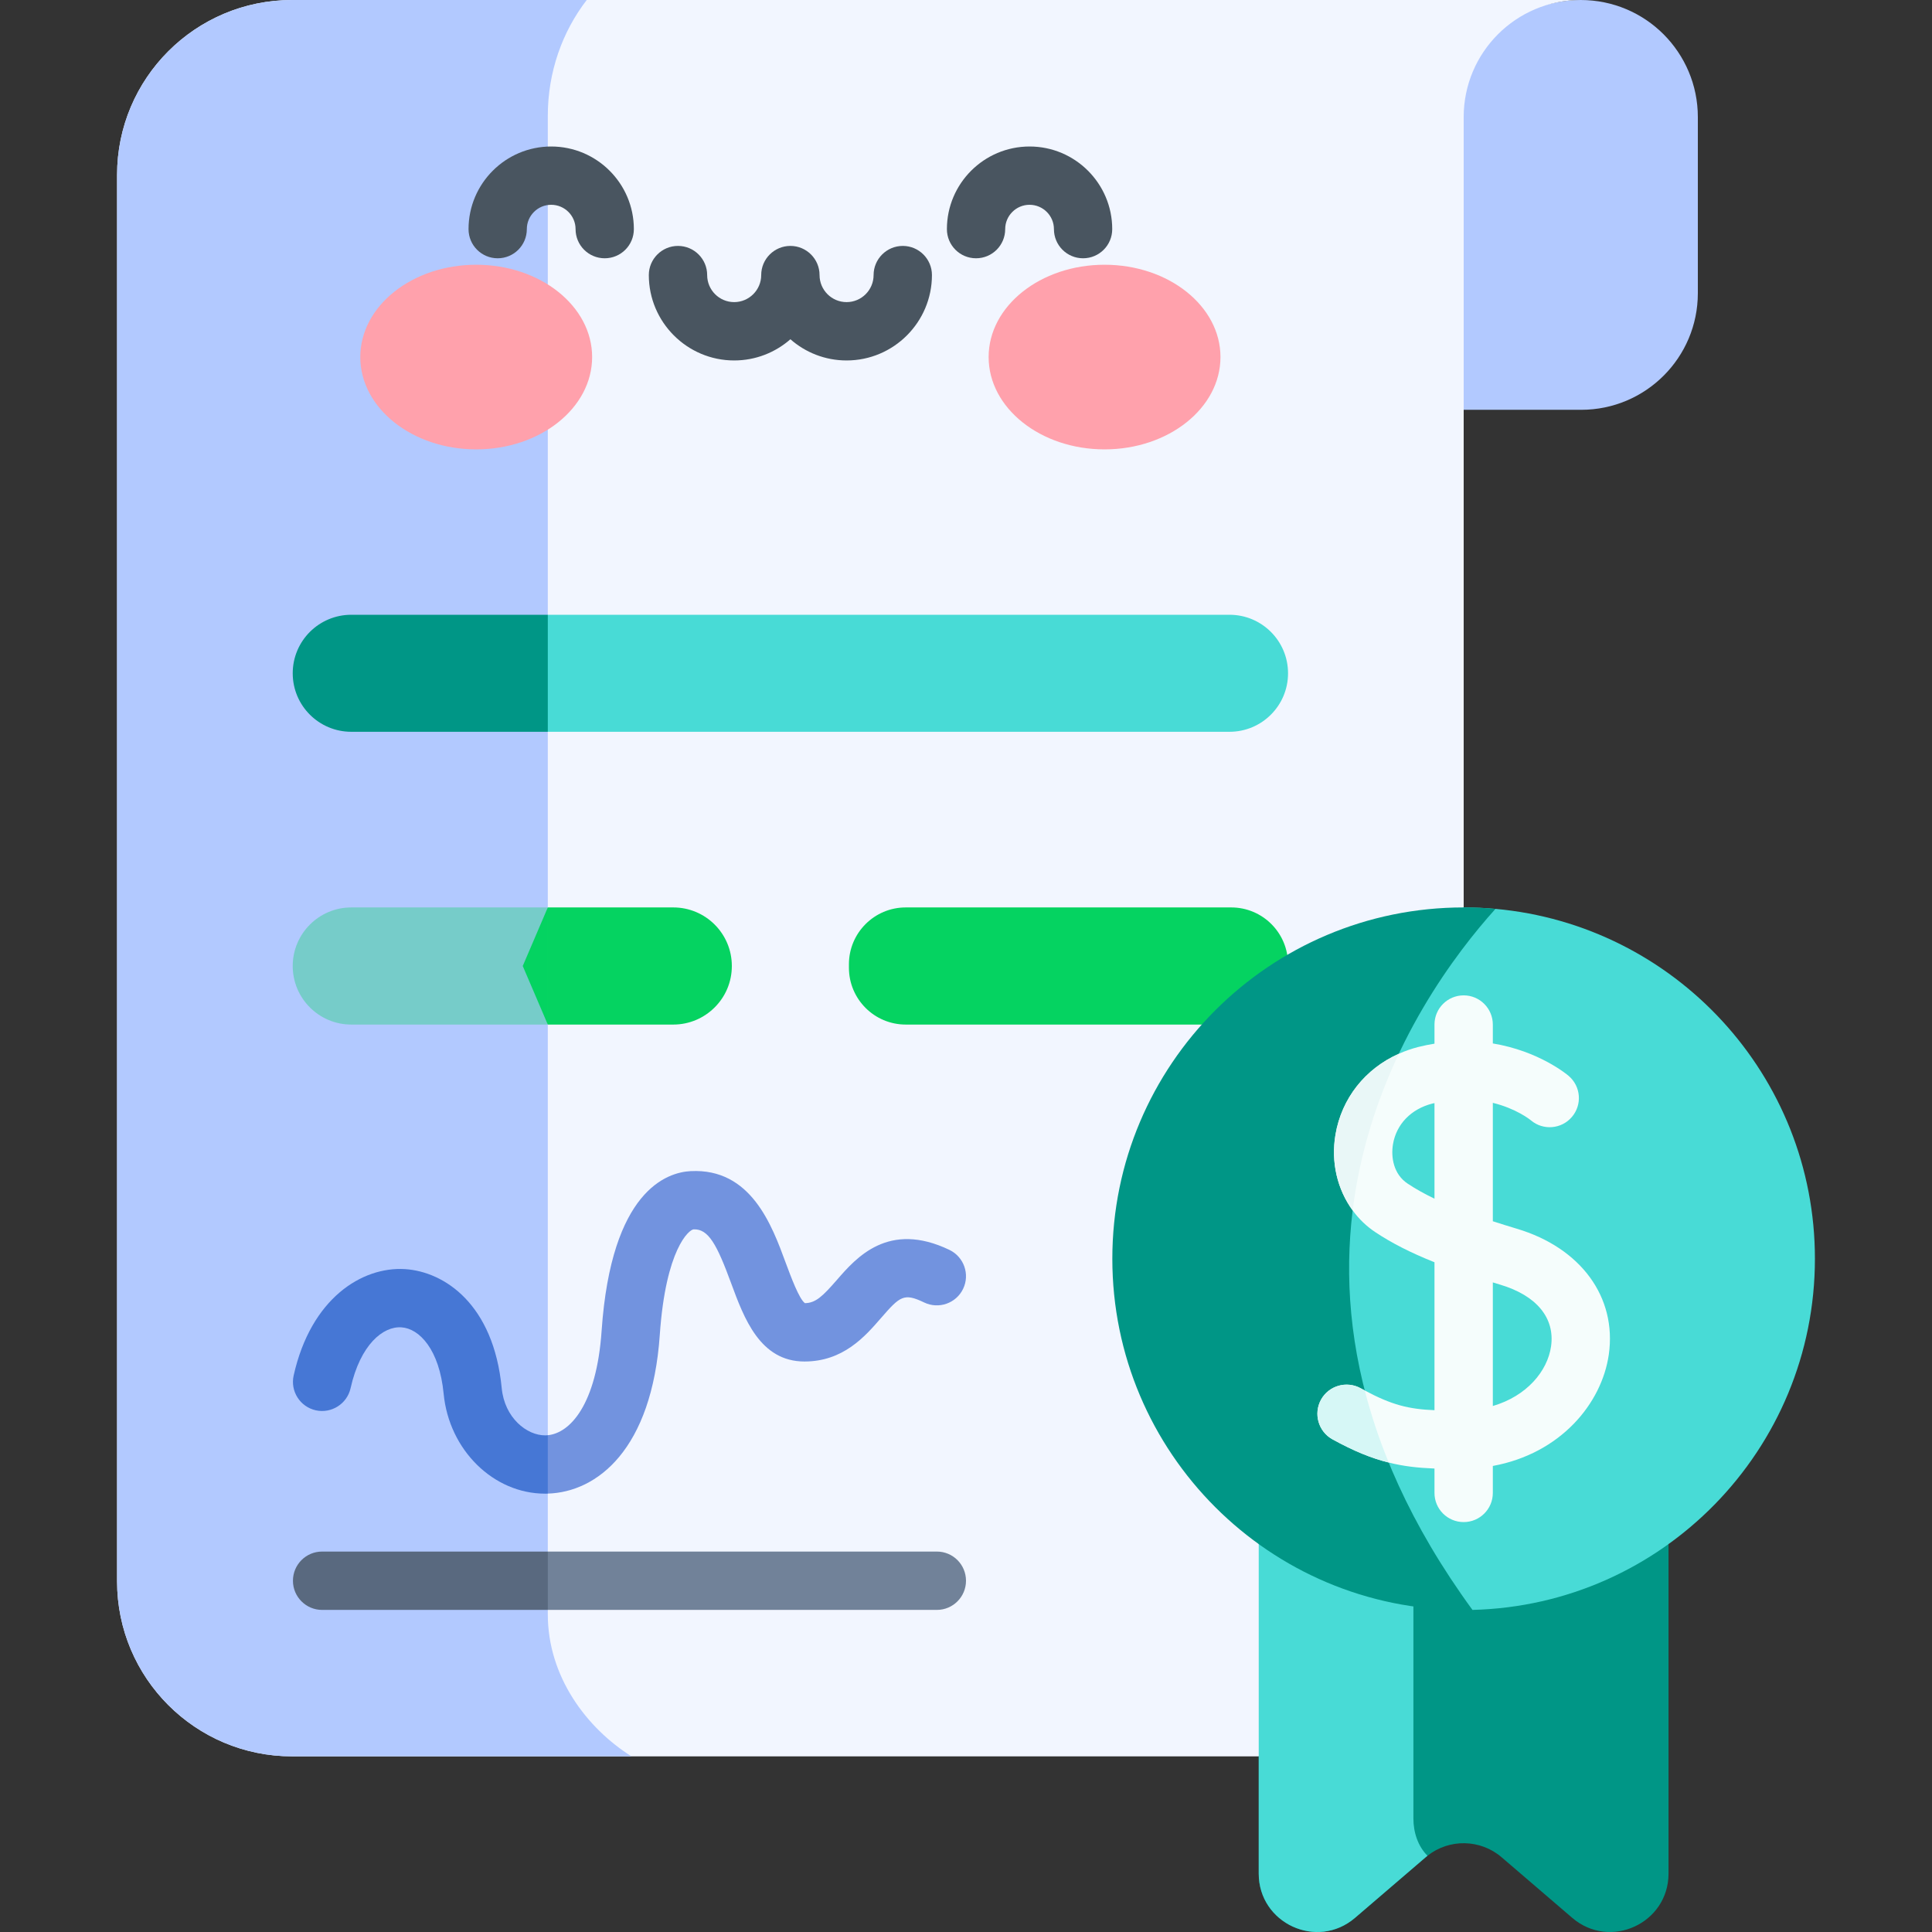 <svg xmlns="http://www.w3.org/2000/svg" width="35" height="35" viewBox="0 0 35 35" fill="none">
  <rect x="0" y="0" width="35" height="35" fill="#333333" stroke="none"/>
  <g clip-path="url(#clip0_14152_1589)">
    <path d="M30.758 2.121V5.311C30.758 6.478 29.812 7.424 28.645 7.424H26.163V2.121C26.163 0.949 27.465 0 28.636 0C29.222 0 29.753 0.237 30.137 0.621C30.52 1.005 30.758 1.535 30.758 2.121Z" fill="#B2C9FF"/>
    <path d="M28.636 0C27.465 0 26.516 0.949 26.516 2.121V28.648C26.516 30.399 25.097 31.818 23.346 31.818H5.291C3.54 31.818 2.121 30.399 2.121 28.648V3.169C2.121 1.419 3.54 0 5.291 0L28.636 0Z" fill="#F2F6FF"/>
    <path d="M11.44 31.818H5.291C3.54 31.818 2.121 30.399 2.121 28.648V3.169C2.121 1.419 3.54 0 5.291 0H10.629C10.188 0.573 9.924 1.303 9.924 2.097V29.245C9.924 30.374 10.627 31.306 11.44 31.818Z" fill="#B2C9FF"/>
    <path d="M13.258 17.5C13.258 17.793 13.14 18.058 12.947 18.25C12.755 18.442 12.49 18.561 12.197 18.561H9.924L9.47 17.5L9.924 16.439H12.197C12.783 16.439 13.258 16.914 13.258 17.5Z" fill="#05D361"/>
    <path d="M6.364 16.439H9.924V18.561H6.364C5.778 18.561 5.303 18.086 5.303 17.5C5.303 17.207 5.422 16.942 5.614 16.75C5.806 16.558 6.071 16.439 6.364 16.439Z" fill="#05D361" fill-opacity="0.34"/>
    <path d="M22.304 18.561H16.409C15.84 18.561 15.379 18.1 15.379 17.531V17.469C15.379 16.9 15.84 16.439 16.409 16.439H22.304C22.873 16.439 23.334 16.9 23.334 17.469V17.531C23.334 18.1 22.873 18.561 22.304 18.561Z" fill="#05D361"/>
    <path d="M30.227 25.633V33.941C30.227 34.844 29.168 35.331 28.483 34.744L27.203 33.646C26.818 33.316 26.255 33.307 25.86 33.619C25.849 33.628 25.838 33.637 25.827 33.646L24.547 34.744C23.861 35.331 22.803 34.844 22.803 33.941V31.818L23.954 29.684L22.803 27.972V25.633H30.227V25.633Z" fill="#009686"/>
    <path d="M25.86 33.619C25.849 33.628 25.838 33.637 25.827 33.646L24.547 34.744C23.861 35.331 22.803 34.844 22.803 33.941V26.122C24.209 26.581 25.605 27.059 25.605 27.059V32.942C25.605 33.194 25.686 33.444 25.86 33.619Z" fill="#48DBD6"/>
    <path d="M32.879 22.803C32.879 26.264 30.116 29.08 26.674 29.165L23.334 27.257L21.863 19.488L26.515 16.439C26.71 16.439 26.902 16.448 27.091 16.465C30.336 16.756 32.879 19.483 32.879 22.803Z" fill="#48DBD6"/>
    <path d="M26.675 29.165C26.622 29.166 26.569 29.167 26.515 29.167C23.001 29.167 20.151 26.318 20.151 22.803C20.151 19.289 23.001 16.439 26.515 16.439C26.71 16.439 26.902 16.448 27.092 16.465C25.647 18.069 22.159 22.977 26.675 29.165Z" fill="#009686"/>
    <path d="M27.477 22.259C27.323 22.213 27.18 22.168 27.044 22.124V19.979C27.464 20.082 27.714 20.279 27.735 20.297C27.956 20.483 28.288 20.456 28.476 20.235C28.666 20.014 28.64 19.68 28.418 19.491C28.388 19.465 27.878 19.04 27.044 18.903V18.561C27.044 18.269 26.807 18.032 26.516 18.032C26.223 18.032 25.987 18.269 25.987 18.561V18.907C25.89 18.922 25.791 18.943 25.689 18.968C25.568 19 25.451 19.04 25.341 19.09C24.733 19.36 24.305 19.896 24.194 20.554C24.108 21.055 24.228 21.551 24.506 21.929C24.618 22.084 24.758 22.218 24.92 22.325C25.217 22.522 25.559 22.696 25.987 22.867V25.547C25.518 25.528 25.213 25.451 24.724 25.19C24.7 25.177 24.674 25.164 24.649 25.149C24.393 25.009 24.072 25.102 23.931 25.357C23.791 25.613 23.884 25.934 24.139 26.075C24.527 26.288 24.846 26.418 25.158 26.495C25.427 26.564 25.689 26.592 25.987 26.604V27.046C25.987 27.338 26.223 27.574 26.516 27.574C26.807 27.574 27.044 27.338 27.044 27.046V26.557C28.268 26.333 29.017 25.429 29.145 24.539C29.293 23.499 28.638 22.605 27.477 22.259ZM25.987 21.715C25.805 21.628 25.645 21.538 25.502 21.443C25.245 21.274 25.196 20.964 25.235 20.73C25.296 20.366 25.563 20.09 25.949 19.992C25.962 19.989 25.975 19.987 25.987 19.984L25.987 21.715ZM28.099 24.39C28.035 24.837 27.662 25.29 27.044 25.471V23.232C27.087 23.245 27.13 23.258 27.175 23.272C27.835 23.468 28.172 23.875 28.099 24.39Z" fill="#F5FDFC"/>
    <path d="M24.505 21.929C24.228 21.551 24.108 21.055 24.193 20.554C24.305 19.896 24.733 19.36 25.341 19.09C24.955 19.907 24.636 20.862 24.505 21.929Z" fill="#E9F7F7"/>
    <path d="M24.724 25.189C24.833 25.615 24.976 26.05 25.158 26.495C24.846 26.418 24.526 26.288 24.139 26.075C23.884 25.934 23.791 25.613 23.931 25.357C24.072 25.102 24.393 25.009 24.649 25.149C24.674 25.163 24.7 25.177 24.724 25.189Z" fill="#D6F7F6"/>
    <path d="M17.448 23.348C17.322 23.611 17.006 23.722 16.743 23.596C16.374 23.419 16.306 23.48 15.959 23.879C15.671 24.211 15.276 24.665 14.574 24.665C13.767 24.665 13.478 23.878 13.245 23.246C12.988 22.548 12.835 22.26 12.565 22.271C12.485 22.275 12.061 22.623 11.953 24.179C11.81 26.262 10.816 27.031 9.924 27.058L9.47 26.592L9.924 26C10.325 25.962 10.807 25.45 10.899 24.106C11.075 21.562 12.085 21.238 12.512 21.216C13.605 21.16 13.984 22.196 14.236 22.882C14.327 23.125 14.475 23.53 14.582 23.608C14.778 23.605 14.904 23.482 15.162 23.186C15.511 22.784 16.094 22.113 17.2 22.643C17.463 22.77 17.574 23.085 17.448 23.348Z" fill="#7293DF"/>
    <path d="M9.924 26V27.058C9.915 27.059 9.906 27.059 9.896 27.059H9.874C8.94 27.059 8.135 26.269 8.037 25.249C7.96 24.446 7.596 24.066 7.271 24.046C6.94 24.024 6.528 24.358 6.351 25.149C6.287 25.433 6.004 25.612 5.72 25.549C5.435 25.485 5.256 25.202 5.32 24.918C5.633 23.52 6.558 22.944 7.336 22.991C8.053 23.037 8.942 23.628 9.089 25.147C9.14 25.681 9.54 26.007 9.882 26.003C9.896 26.002 9.91 26.002 9.924 26Z" fill="#4677D5"/>
    <path d="M17.5 28.637C17.5 28.928 17.264 29.165 16.972 29.165H9.924L9.334 28.749L9.924 28.108H16.972C17.264 28.108 17.5 28.344 17.5 28.637Z" fill="#718299"/>
    <path d="M5.835 28.108H9.924V29.165H5.835C5.544 29.165 5.307 28.928 5.307 28.637C5.307 28.344 5.544 28.108 5.835 28.108Z" fill="#59697F"/>
    <path d="M23.334 12.197C23.334 12.49 23.216 12.755 23.023 12.947C22.831 13.139 22.566 13.257 22.273 13.257H9.924L9.131 12.44L9.924 11.137H22.273C22.859 11.137 23.334 11.611 23.334 12.197Z" fill="#48DBD6"/>
    <path d="M9.924 11.137V13.257H6.364C5.778 13.257 5.303 12.783 5.303 12.197C5.303 11.904 5.422 11.639 5.614 11.447C5.806 11.256 6.071 11.137 6.364 11.137H9.924Z" fill="#009686"/>
    <path d="M8.627 8.141C9.787 8.141 10.727 7.392 10.727 6.468C10.727 5.545 9.787 4.796 8.627 4.796C7.467 4.796 6.527 5.545 6.527 6.468C6.527 7.392 7.467 8.141 8.627 8.141Z" fill="#FFA1AC"/>
    <path d="M20.01 8.141C21.17 8.141 22.11 7.392 22.11 6.468C22.11 5.545 21.17 4.796 20.01 4.796C18.85 4.796 17.91 5.545 17.91 6.468C17.91 7.392 18.85 8.141 20.01 8.141Z" fill="#FFA1AC"/>
    <path d="M16.355 4.455C16.063 4.455 15.826 4.692 15.826 4.983C15.826 5.253 15.607 5.473 15.337 5.473C15.066 5.473 14.847 5.253 14.847 4.983C14.847 4.692 14.61 4.455 14.319 4.455C14.027 4.455 13.79 4.692 13.79 4.983C13.79 5.253 13.57 5.473 13.3 5.473C13.03 5.473 12.811 5.253 12.811 4.983C12.811 4.692 12.574 4.455 12.282 4.455C11.991 4.455 11.754 4.692 11.754 4.983C11.754 5.836 12.448 6.53 13.3 6.53C13.69 6.53 14.046 6.385 14.319 6.146C14.591 6.385 14.947 6.53 15.337 6.53C16.189 6.53 16.883 5.836 16.883 4.983C16.883 4.692 16.646 4.455 16.355 4.455Z" fill="#495560"/>
    <path d="M10.955 4.679C10.663 4.679 10.427 4.443 10.427 4.151C10.427 3.908 10.229 3.71 9.985 3.71C9.742 3.71 9.544 3.908 9.544 4.151C9.544 4.443 9.308 4.679 9.016 4.679C8.724 4.679 8.488 4.443 8.488 4.151C8.488 3.325 9.16 2.654 9.985 2.654C10.811 2.654 11.483 3.325 11.483 4.151C11.483 4.443 11.247 4.679 10.955 4.679Z" fill="#495560"/>
    <path d="M19.621 4.679C19.329 4.679 19.093 4.443 19.093 4.151C19.093 3.908 18.895 3.71 18.651 3.71C18.408 3.71 18.21 3.908 18.21 4.151C18.21 4.443 17.974 4.679 17.682 4.679C17.39 4.679 17.154 4.443 17.154 4.151C17.154 3.325 17.826 2.654 18.652 2.654C19.477 2.654 20.149 3.325 20.149 4.151C20.149 4.443 19.913 4.679 19.621 4.679Z" fill="#495560"/>
  </g>
  <defs>
    <clipPath id="clip0_14152_1589">
      <rect width="35" height="35" fill="white"/>
    </clipPath>
  </defs>
</svg>